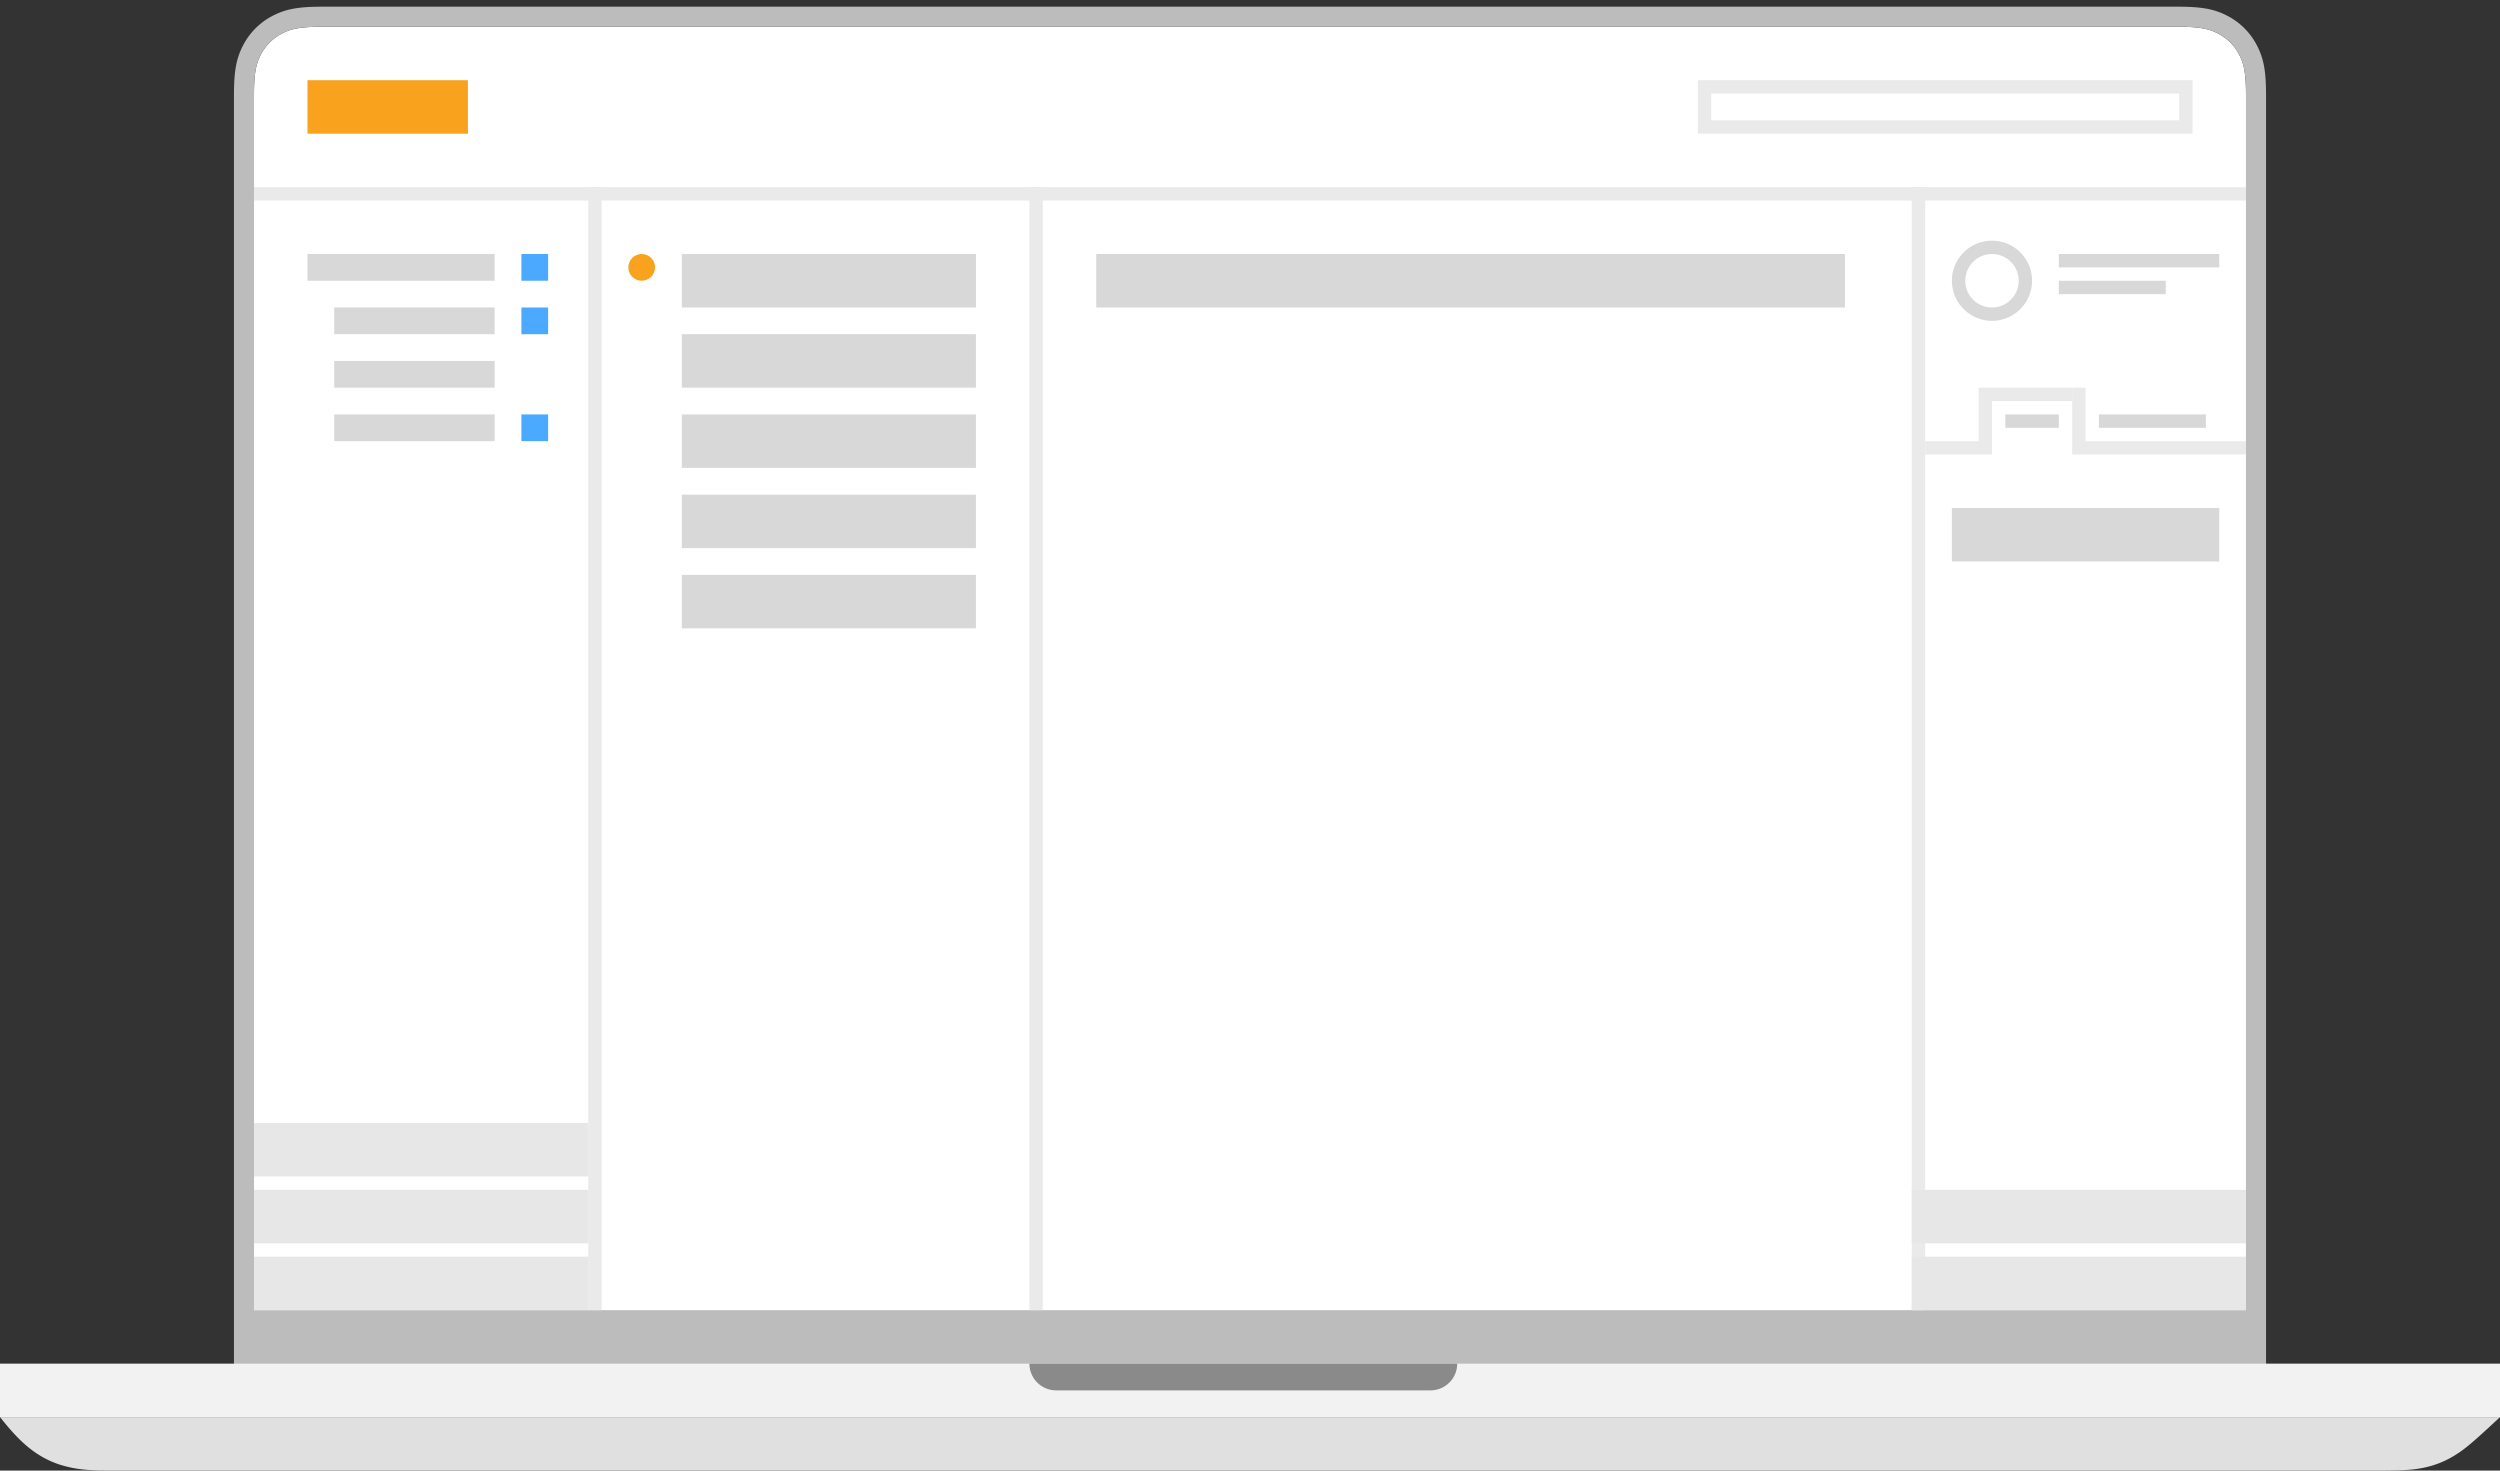 <svg width="187" height="110" xmlns="http://www.w3.org/2000/svg" xmlns:xlink="http://www.w3.org/1999/xlink"><rect width="100%" height="100%" fill="#333333" stroke="none"/><defs><path d="M24.128 0h138.744c1.783 0 2.43.186 3.082.534.652.349 1.163.86 1.512 1.512.348.652.534 1.299.534 3.082V100H19V5.128c0-1.783.186-2.43.534-3.082A3.635 3.635 0 0 1 21.046.534C21.698.186 22.345 0 24.128 0Z" id="a"/></defs><g transform="translate(0 2)" fill="none" fill-rule="evenodd"><use fill="#FFF" xlink:href="#a"/><path stroke="#BCBCBC" stroke-width="1.5" d="M24.128-.75h138.744c1.74 0 2.571.16 3.435.623a4.384 4.384 0 0 1 1.82 1.82c.462.864.623 1.696.623 3.435v95.622H18.25V5.128c0-1.74.16-2.571.623-3.435a4.384 4.384 0 0 1 1.82-1.82c.864-.462 1.696-.623 3.435-.623Z"/><path fill="#BCBCBC" d="M19 96h150v4H19z"/><path fill="#F9A21E" d="M23 4h12v4H23z"/><path fill="#EAEAEA" d="M19 12h149v1H19z"/><path fill="#D8D8D8" d="M82 17h56v4H82zM51 17h22v4H51z"/><circle fill="#F9A21E" cx="48" cy="18" r="1"/><path fill="#D8D8D8" d="M51 23h22v4H51zM51 29h22v4H51zM51 35h22v4H51zM51 41h22v4H51zM23 17h14v2H23zM25 21h12v2H25z"/><path fill="#4BAAFF" d="M39 17h2v2h-2zM39 21h2v2h-2zM39 29h2v2h-2z"/><path fill="#D8D8D8" d="M25 25h12v2H25zM25 29h12v2H25zM146 36h20v4h-20z"/><path fill="#EAEAEA" d="M77 12h1v84h-1zM144 12h-1v84h1zM44 12h1v84h-1z"/><path d="M0 104h187l-.88.814c-1.415 1.31-1.972 1.734-2.643 2.13a6.941 6.941 0 0 1-2.106.824c-.762.166-1.458.232-3.386.232H8.062c-1.398 0-2.334-.1-3.206-.333a7.021 7.021 0 0 1-2.37-1.13c-.73-.53-1.398-1.195-2.278-2.28L0 104Z" fill="#E0E0E0"/><path fill="#F2F2F2" d="M0 100h187v4H0z"/><path d="M77 100h32a2 2 0 0 1-2 2H79a2 2 0 0 1-2-2Z" fill="#8A8A8A"/><path fill="#E7E7E7" d="M19 92h25v4H19zM19 87h25v4H19zM143 92h25v4h-25zM143 87h25v4h-25zM19 82h25v4H19z"/><path fill="#EAEAEA" d="M144 31h5v1h-5zM155 31h13v1h-13zM148 27h1v4h-1zM155 27h1v4h-1z"/><path fill="#D8D8D8" d="M150 29h4v1h-4zM157 29h8v1h-8z"/><path fill="#EAEAEA" d="M149 27h6v1h-6z"/><circle stroke="#D8D8D8" cx="149" cy="19" r="2.5"/><path fill="#D8D8D8" d="M154 17h12v1h-12zM154 19h8v1h-8z"/><path stroke="#EAEAEA" d="M127.5 4.5h36v3h-36z"/></g></svg>